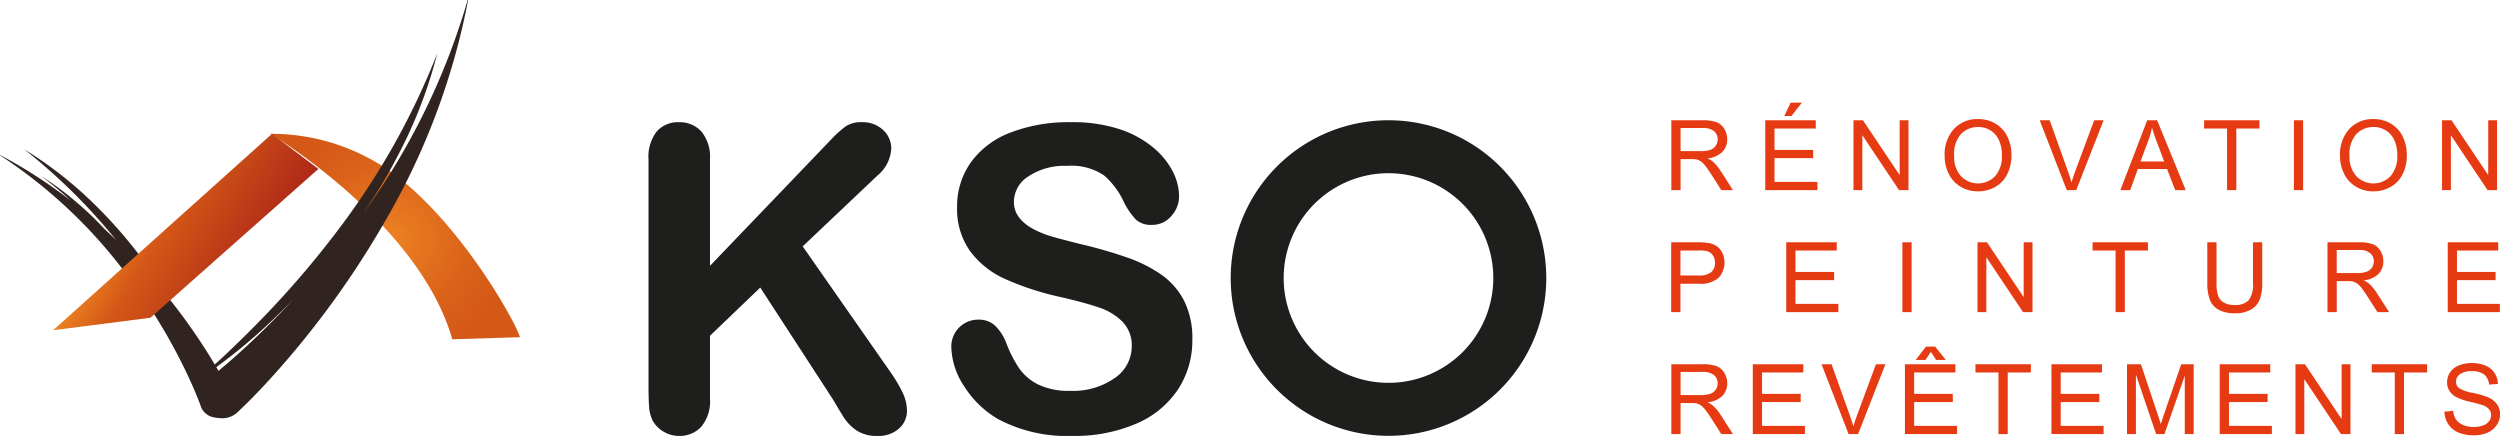 <svg xmlns="http://www.w3.org/2000/svg" xmlns:xlink="http://www.w3.org/1999/xlink" viewBox="0 0 254.867 44.442"><defs><radialGradient id="e87f509c-15f3-4dac-9062-da780d3188ee" cx="-1479.457" cy="1288.002" r="20.137" gradientTransform="translate(1207.413 -188.305) rotate(30.72) scale(0.605)" gradientUnits="userSpaceOnUse"><stop offset="0" stop-color="#ed8223"></stop><stop offset="0.178" stop-color="#e77820"></stop><stop offset="0.682" stop-color="#d96119"></stop><stop offset="1" stop-color="#d45917"></stop></radialGradient><linearGradient id="c0f6db61-6ab3-493b-a5fb-fdb2693de619" x1="-160.861" y1="451.092" x2="-146.014" y2="451.092" gradientTransform="translate(381.46 -284.203) rotate(30.725)" gradientUnits="userSpaceOnUse"><stop offset="0" stop-color="#ed8223"></stop><stop offset="0.285" stop-color="#d45917"></stop><stop offset="1" stop-color="#ad2818"></stop></linearGradient></defs><title>Logo KSO 2022</title><g id="a0a72c7f-8b42-4781-8780-8f147d986684" data-name="Calque 2"><g id="45f9a58e-b2cf-4e9c-a95f-ff86ee98a09c" data-name="Calque 1"><path d="M170.387,19.384V12.263h3.157a4.229,4.229,0,0,1,1.448.191,1.583,1.583,0,0,1,.792.678,2.027,2.027,0,0,1,.3,1.073,1.79,1.79,0,0,1-.491,1.278,2.479,2.479,0,0,1-1.515.66,2.474,2.474,0,0,1,.568.355,4.917,4.917,0,0,1,.782.948l1.239,1.938h-1.185l-.942-1.482c-.276-.428-.5-.754-.681-.981a2.092,2.092,0,0,0-.479-.476,1.411,1.411,0,0,0-.429-.19,2.92,2.92,0,0,0-.525-.033H171.33v3.162Zm.943-3.979h2.025a3.049,3.049,0,0,0,1.011-.133,1.085,1.085,0,0,0,.553-.428,1.16,1.16,0,0,0,.19-.639,1.063,1.063,0,0,0-.367-.83,1.718,1.718,0,0,0-1.159-.326H171.33Z" fill="#e63a12"></path><path d="M179.963,19.384V12.263h5.149v.84h-4.206v2.181h3.939v.835h-3.939v2.424h4.372v.841Zm1.943-7.559.646-1.36H183.7l-1.069,1.36Z" fill="#e63a12"></path><path d="M188.956,19.384V12.263h.967l3.741,5.59v-5.59h.9v7.121H193.6l-3.74-5.6v5.6Z" fill="#e63a12"></path><path d="M198.25,15.915a3.869,3.869,0,0,1,.953-2.776,3.238,3.238,0,0,1,2.458-1,3.413,3.413,0,0,1,1.778.471,3.093,3.093,0,0,1,1.207,1.314,4.28,4.28,0,0,1,.415,1.912,4.2,4.2,0,0,1-.437,1.938,2.988,2.988,0,0,1-1.239,1.294,3.526,3.526,0,0,1-1.729.44,3.364,3.364,0,0,1-1.8-.486,3.115,3.115,0,0,1-1.2-1.326A4.02,4.02,0,0,1,198.25,15.915Zm.972.015a2.86,2.86,0,0,0,.692,2.028,2.416,2.416,0,0,0,3.489-.007,3.027,3.027,0,0,0,.686-2.123,3.629,3.629,0,0,0-.294-1.518,2.247,2.247,0,0,0-.859-1.005,2.324,2.324,0,0,0-1.271-.357,2.407,2.407,0,0,0-1.721.687A3.064,3.064,0,0,0,199.222,15.93Z" fill="#e63a12"></path><path d="M210.7,19.384l-2.759-7.121h1.019l1.851,5.173q.224.621.374,1.165.165-.582.384-1.165l1.924-5.173h.962l-2.789,7.121Z" fill="#e63a12"></path><path d="M216.164,19.384l2.736-7.121h1.014l2.916,7.121h-1.075l-.83-2.157h-2.977l-.783,2.157Zm2.055-2.925h2.414l-.743-1.972q-.339-.9-.5-1.476A9.105,9.105,0,0,1,219,14.37Z" fill="#e63a12"></path><path d="M227.042,19.384V13.1H224.7v-.84h5.644v.84h-2.356v6.281Z" fill="#e63a12"></path><path d="M233.854,19.384V12.263h.942v7.121Z" fill="#e63a12"></path><path d="M238.557,15.915a3.869,3.869,0,0,1,.952-2.776,3.24,3.24,0,0,1,2.458-1,3.419,3.419,0,0,1,1.779.471,3.1,3.1,0,0,1,1.207,1.314,4.28,4.28,0,0,1,.415,1.912,4.2,4.2,0,0,1-.437,1.938,2.988,2.988,0,0,1-1.239,1.294,3.53,3.53,0,0,1-1.73.44,3.366,3.366,0,0,1-1.8-.486,3.128,3.128,0,0,1-1.2-1.326A4.033,4.033,0,0,1,238.557,15.915Zm.972.015a2.855,2.855,0,0,0,.692,2.028,2.415,2.415,0,0,0,3.488-.007,3.028,3.028,0,0,0,.687-2.123,3.645,3.645,0,0,0-.294-1.518,2.247,2.247,0,0,0-.859-1.005,2.324,2.324,0,0,0-1.271-.357,2.411,2.411,0,0,0-1.722.687A3.068,3.068,0,0,0,239.529,15.93Z" fill="#e63a12"></path><path d="M248.959,19.384V12.263h.967l3.74,5.59v-5.59h.9v7.121H253.6l-3.74-5.6v5.6Z" fill="#e63a12"></path><path d="M170.372,31.818V24.7h2.687a6.545,6.545,0,0,1,1.083.067,2.159,2.159,0,0,1,.879.333,1.756,1.756,0,0,1,.571.687,2.32,2.32,0,0,1-.362,2.51,2.776,2.776,0,0,1-2.089.629h-1.826v2.894Zm.943-3.734h1.841a1.945,1.945,0,0,0,1.3-.341,1.213,1.213,0,0,0,.383-.957,1.29,1.29,0,0,0-.225-.765,1.061,1.061,0,0,0-.595-.42,4.043,4.043,0,0,0-.88-.063h-1.821Z" fill="#e63a12"></path><path d="M182.1,31.818V24.7h5.149v.84h-4.206v2.181h3.939v.836h-3.939v2.423h4.372v.84Z" fill="#e63a12"></path><path d="M193.941,31.818V24.7h.942v7.12Z" fill="#e63a12"></path><path d="M201.6,31.818V24.7h.967l3.74,5.591V24.7h.9v7.12h-.966l-3.741-5.6v5.6Z" fill="#e63a12"></path><path d="M215.677,31.818v-6.28h-2.346V24.7h5.645v.84H216.62v6.28Z" fill="#e63a12"></path><path d="M229.685,24.7h.942v4.114a4.87,4.87,0,0,1-.243,1.7,2.089,2.089,0,0,1-.877,1.028,3.108,3.108,0,0,1-1.663.395,3.43,3.43,0,0,1-1.637-.344,1.98,1.98,0,0,1-.909-1,4.8,4.8,0,0,1-.271-1.786V24.7h.942v4.108a4.041,4.041,0,0,0,.172,1.369,1.3,1.3,0,0,0,.593.676,2.042,2.042,0,0,0,1.027.239,1.963,1.963,0,0,0,1.482-.471,2.714,2.714,0,0,0,.442-1.813Z" fill="#e63a12"></path><path d="M237.28,31.818V24.7h3.157a4.222,4.222,0,0,1,1.447.191,1.579,1.579,0,0,1,.792.678,2.028,2.028,0,0,1,.3,1.073,1.79,1.79,0,0,1-.491,1.278,2.485,2.485,0,0,1-1.516.66,2.45,2.45,0,0,1,.569.355,4.887,4.887,0,0,1,.782.948l1.238,1.937h-1.184l-.943-1.48q-.413-.642-.681-.983a2.105,2.105,0,0,0-.478-.475,1.416,1.416,0,0,0-.43-.19,2.877,2.877,0,0,0-.524-.034h-1.093v3.162Zm.942-3.978h2.025a3.045,3.045,0,0,0,1.011-.133,1.082,1.082,0,0,0,.554-.428A1.159,1.159,0,0,0,242,26.64a1.063,1.063,0,0,0-.367-.83,1.715,1.715,0,0,0-1.158-.326h-2.254Z" fill="#e63a12"></path><path d="M249.538,31.818V24.7h5.148v.84H250.48v2.181h3.939v.836H250.48v2.423h4.372v.84Z" fill="#e63a12"></path><path d="M170.387,44.254V37.133h3.157a4.2,4.2,0,0,1,1.448.192,1.583,1.583,0,0,1,.792.678,2.022,2.022,0,0,1,.3,1.073,1.786,1.786,0,0,1-.491,1.277,2.48,2.48,0,0,1-1.515.661,2.44,2.44,0,0,1,.568.355,4.879,4.879,0,0,1,.782.947l1.239,1.938h-1.185l-.942-1.481c-.276-.427-.5-.755-.681-.982a2.113,2.113,0,0,0-.479-.476,1.408,1.408,0,0,0-.429-.189,2.807,2.807,0,0,0-.525-.034H171.33v3.162Zm.943-3.979h2.025a3.049,3.049,0,0,0,1.011-.133,1.078,1.078,0,0,0,.553-.427,1.16,1.16,0,0,0,.19-.639,1.061,1.061,0,0,0-.367-.83,1.718,1.718,0,0,0-1.159-.326H171.33Z" fill="#e63a12"></path><path d="M178.693,44.254V37.133h5.148v.84h-4.206v2.181h3.94v.836h-3.94v2.424h4.372v.84Z" fill="#e63a12"></path><path d="M188.459,44.254,185.7,37.133h1.019l1.851,5.173c.149.415.274.8.374,1.167q.165-.583.384-1.167l1.923-5.173h.962l-2.788,7.121Z" fill="#e63a12"></path><path d="M194.2,44.254V37.133h5.148v.84h-4.206v2.181h3.94v.836h-3.94v2.424h4.372v.84Zm2.647-8.384-.549.825h-1l1.049-1.359h.933l1.094,1.359h-.992Z" fill="#e63a12"></path><path d="M203.739,44.254V37.973h-2.346v-.84h5.645v.84h-2.357v6.281Z" fill="#e63a12"></path><path d="M209.14,44.254V37.133h5.149v.84h-4.207v2.181h3.94v.836h-3.94v2.424h4.373v.84Z" fill="#e63a12"></path><path d="M216.842,44.254V37.133h1.419l1.686,5.043c.155.468.268.82.34,1.053q.121-.387.378-1.141l1.706-4.955h1.267v7.121h-.908v-5.96l-2.069,5.96h-.851l-2.06-6.062v6.062Z" fill="#e63a12"></path><path d="M226.294,44.254V37.133h5.149v.84h-4.206v2.181h3.939v.836h-3.939v2.424h4.372v.84Z" fill="#e63a12"></path><path d="M234.016,44.254V37.133h.967l3.74,5.591V37.133h.9v7.121h-.966l-3.741-5.6v5.6Z" fill="#e63a12"></path><path d="M244.138,44.254V37.973h-2.346v-.84h5.645v.84H245.08v6.281Z" fill="#e63a12"></path><path d="M249.2,41.967l.888-.078a1.956,1.956,0,0,0,.294.876,1.6,1.6,0,0,0,.717.554,2.708,2.708,0,0,0,1.093.212,2.637,2.637,0,0,0,.952-.161,1.323,1.323,0,0,0,.614-.439,1.025,1.025,0,0,0,.2-.61.922.922,0,0,0-.194-.585,1.439,1.439,0,0,0-.641-.421,12.51,12.51,0,0,0-1.268-.346,6.537,6.537,0,0,1-1.374-.446,1.921,1.921,0,0,1-.761-.662,1.634,1.634,0,0,1-.25-.887,1.808,1.808,0,0,1,.307-1.007,1.884,1.884,0,0,1,.893-.712,3.389,3.389,0,0,1,1.307-.243,3.588,3.588,0,0,1,1.4.254,2.018,2.018,0,0,1,.93.751,2.158,2.158,0,0,1,.351,1.122l-.905.068a1.456,1.456,0,0,0-.492-1.02,1.919,1.919,0,0,0-1.241-.345,1.991,1.991,0,0,0-1.246.314.939.939,0,0,0-.392.755.811.811,0,0,0,.278.632,3.782,3.782,0,0,0,1.421.508,9.379,9.379,0,0,1,1.576.453,2.164,2.164,0,0,1,.918.726,1.774,1.774,0,0,1,.3,1.013,1.936,1.936,0,0,1-.326,1.071,2.145,2.145,0,0,1-.934.783,3.264,3.264,0,0,1-1.373.279,4.106,4.106,0,0,1-1.619-.282,2.274,2.274,0,0,1-1.026-.848A2.391,2.391,0,0,1,249.2,41.967Z" fill="#e63a12"></path><path d="M72.38,16.257V27.1l12.3-12.826A11.333,11.333,0,0,1,86.188,12.9a2.8,2.8,0,0,1,1.656-.443,3.045,3.045,0,0,1,2.184.791,2.564,2.564,0,0,1,.833,1.931A3.845,3.845,0,0,1,89.448,17.9l-7.617,7.216,8.777,12.573A15.75,15.75,0,0,1,92,39.98a4.46,4.46,0,0,1,.464,1.909,2.378,2.378,0,0,1-.812,1.794,3.1,3.1,0,0,1-2.2.759,3.716,3.716,0,0,1-2.131-.559A4.788,4.788,0,0,1,85.924,42.4q-.57-.928-1.012-1.687L77.506,29.316,72.38,34.231v6.393a4.073,4.073,0,0,1-.886,2.88,3,3,0,0,1-2.279.938,3.055,3.055,0,0,1-1.54-.422,2.945,2.945,0,0,1-1.138-1.139,3.684,3.684,0,0,1-.359-1.371q-.064-.78-.063-2.258V16.257a4.209,4.209,0,0,1,.833-2.848,2.861,2.861,0,0,1,2.267-.95A2.984,2.984,0,0,1,71.5,13.4,4.067,4.067,0,0,1,72.38,16.257Z" fill="#1e1e1c"></path><path d="M121.556,34.633a9.082,9.082,0,0,1-1.445,5.041,9.591,9.591,0,0,1-4.23,3.5,15.859,15.859,0,0,1-6.6,1.265,14.872,14.872,0,0,1-7.553-1.729A10.065,10.065,0,0,1,98.3,39.389a7.538,7.538,0,0,1-1.318-4.04,2.738,2.738,0,0,1,2.806-2.763,2.379,2.379,0,0,1,1.676.633,4.958,4.958,0,0,1,1.171,1.878,12.532,12.532,0,0,0,1.277,2.467,5.153,5.153,0,0,0,1.93,1.635,7.121,7.121,0,0,0,3.27.645,7.382,7.382,0,0,0,4.525-1.3,3.906,3.906,0,0,0,1.741-3.239,3.424,3.424,0,0,0-.939-2.5,6.061,6.061,0,0,0-2.426-1.465q-1.486-.507-3.976-1.077a29.073,29.073,0,0,1-5.58-1.825,9.006,9.006,0,0,1-3.566-2.848,7.394,7.394,0,0,1-1.318-4.483,7.709,7.709,0,0,1,1.391-4.536,8.78,8.78,0,0,1,4.031-3.048,16.5,16.5,0,0,1,6.2-1.066,15.351,15.351,0,0,1,4.926.707,10.419,10.419,0,0,1,3.449,1.878,7.863,7.863,0,0,1,2,2.457,5.673,5.673,0,0,1,.632,2.511,2.964,2.964,0,0,1-.791,2.015,2.523,2.523,0,0,1-1.972.9,2.273,2.273,0,0,1-1.636-.538,7.3,7.3,0,0,1-1.213-1.762,7.967,7.967,0,0,0-2.025-2.732,5.922,5.922,0,0,0-3.8-.981,6.579,6.579,0,0,0-3.914,1.065,3.1,3.1,0,0,0-1.487,2.563,2.593,2.593,0,0,0,.506,1.6,4.261,4.261,0,0,0,1.393,1.16,9.367,9.367,0,0,0,1.793.76q.906.273,3,.8a46.859,46.859,0,0,1,4.735,1.35,14.4,14.4,0,0,1,3.609,1.793,7.374,7.374,0,0,1,2.32,2.669A8.538,8.538,0,0,1,121.556,34.633Z" fill="#1e1e1c"></path><path d="M141.552,12.259a16.086,16.086,0,1,0,16.086,16.085A16.084,16.084,0,0,0,141.552,12.259Zm0,26.769a10.685,10.685,0,1,1,10.685-10.684A10.684,10.684,0,0,1,141.552,39.028Z" fill="#1e1e1c"></path><path d="M23.741,40.6c-.017-.044-.035-.091-.054-.134-.644-1.345-1.334-2.55-2.075-3.777s-1.526-2.4-2.352-3.569c-.693-.978-1.422-1.933-2.173-2.873q-1-1.643-2.129-3.221a47.328,47.328,0,0,0-5.6-6.465,39.94,39.94,0,0,0-6.889-5.34,59.734,59.734,0,0,1,9.357,9.232c-.386-.372-.771-.743-1.168-1.105-.36-.384-.725-.763-1.1-1.132q-1.212-1.174-2.537-2.25a32.145,32.145,0,0,0-2.784-1.992c.9.693,1.786,1.4,2.618,2.151.123.107.237.221.359.329A49.835,49.835,0,0,0,.028,15.812.022.022,0,0,0,0,15.817a.018.018,0,0,0,.006.023A50.548,50.548,0,0,1,12.46,27.389a58.634,58.634,0,0,1,4.585,6.851q1.014,1.773,1.893,3.6c.576,1.2,1.135,2.463,1.558,3.646l.007.025a1.757,1.757,0,0,0,2.137.991A1.485,1.485,0,0,0,23.741,40.6Z" fill="#312420"></path><path d="M46.108,34.589C42.727,22.7,27.561,13.642,27.561,13.642a21.107,21.107,0,0,1,10.607,2.8C46.018,20.9,52.734,33.07,53,34.378" fill="url(#e87f509c-15f3-4dac-9062-da780d3188ee)"></path><polygon points="5.415 33.665 15.337 32.394 32.46 17.219 27.721 13.649 5.415 33.665" fill="url(#c0f6db61-6ab3-493b-a5fb-fdb2693de619)"></polygon><path d="M47.7,0a.028.028,0,0,0-.029.017A70.262,70.262,0,0,1,37.288,21.4c-.052.073-.109.144-.159.216a56.922,56.922,0,0,0,3.688-6.248,47.288,47.288,0,0,0,3.766-9.935A75.191,75.191,0,0,1,34.256,23.714a95.534,95.534,0,0,1-6.812,8.006q-1.818,1.911-3.724,3.733c-1.262,1.231-2.582,2.4-3.932,3.54a55.3,55.3,0,0,0,8.284-6.645q.93-.9,1.83-1.827c-.024.025-.046.05-.069.075q-2.005,2.162-4.147,4.185c-1.416,1.333-2.918,2.667-4.375,3.8l-.028.022a2.256,2.256,0,1,0,2.765,3.566c.056-.042.111-.091.161-.137,1.583-1.484,2.948-2.957,4.32-4.505q2.031-2.31,3.9-4.742a90.94,90.94,0,0,0,6.784-10.161A71.363,71.363,0,0,0,47.718.028.024.024,0,0,0,47.7,0Z" fill="#312420"></path></g></g></svg>